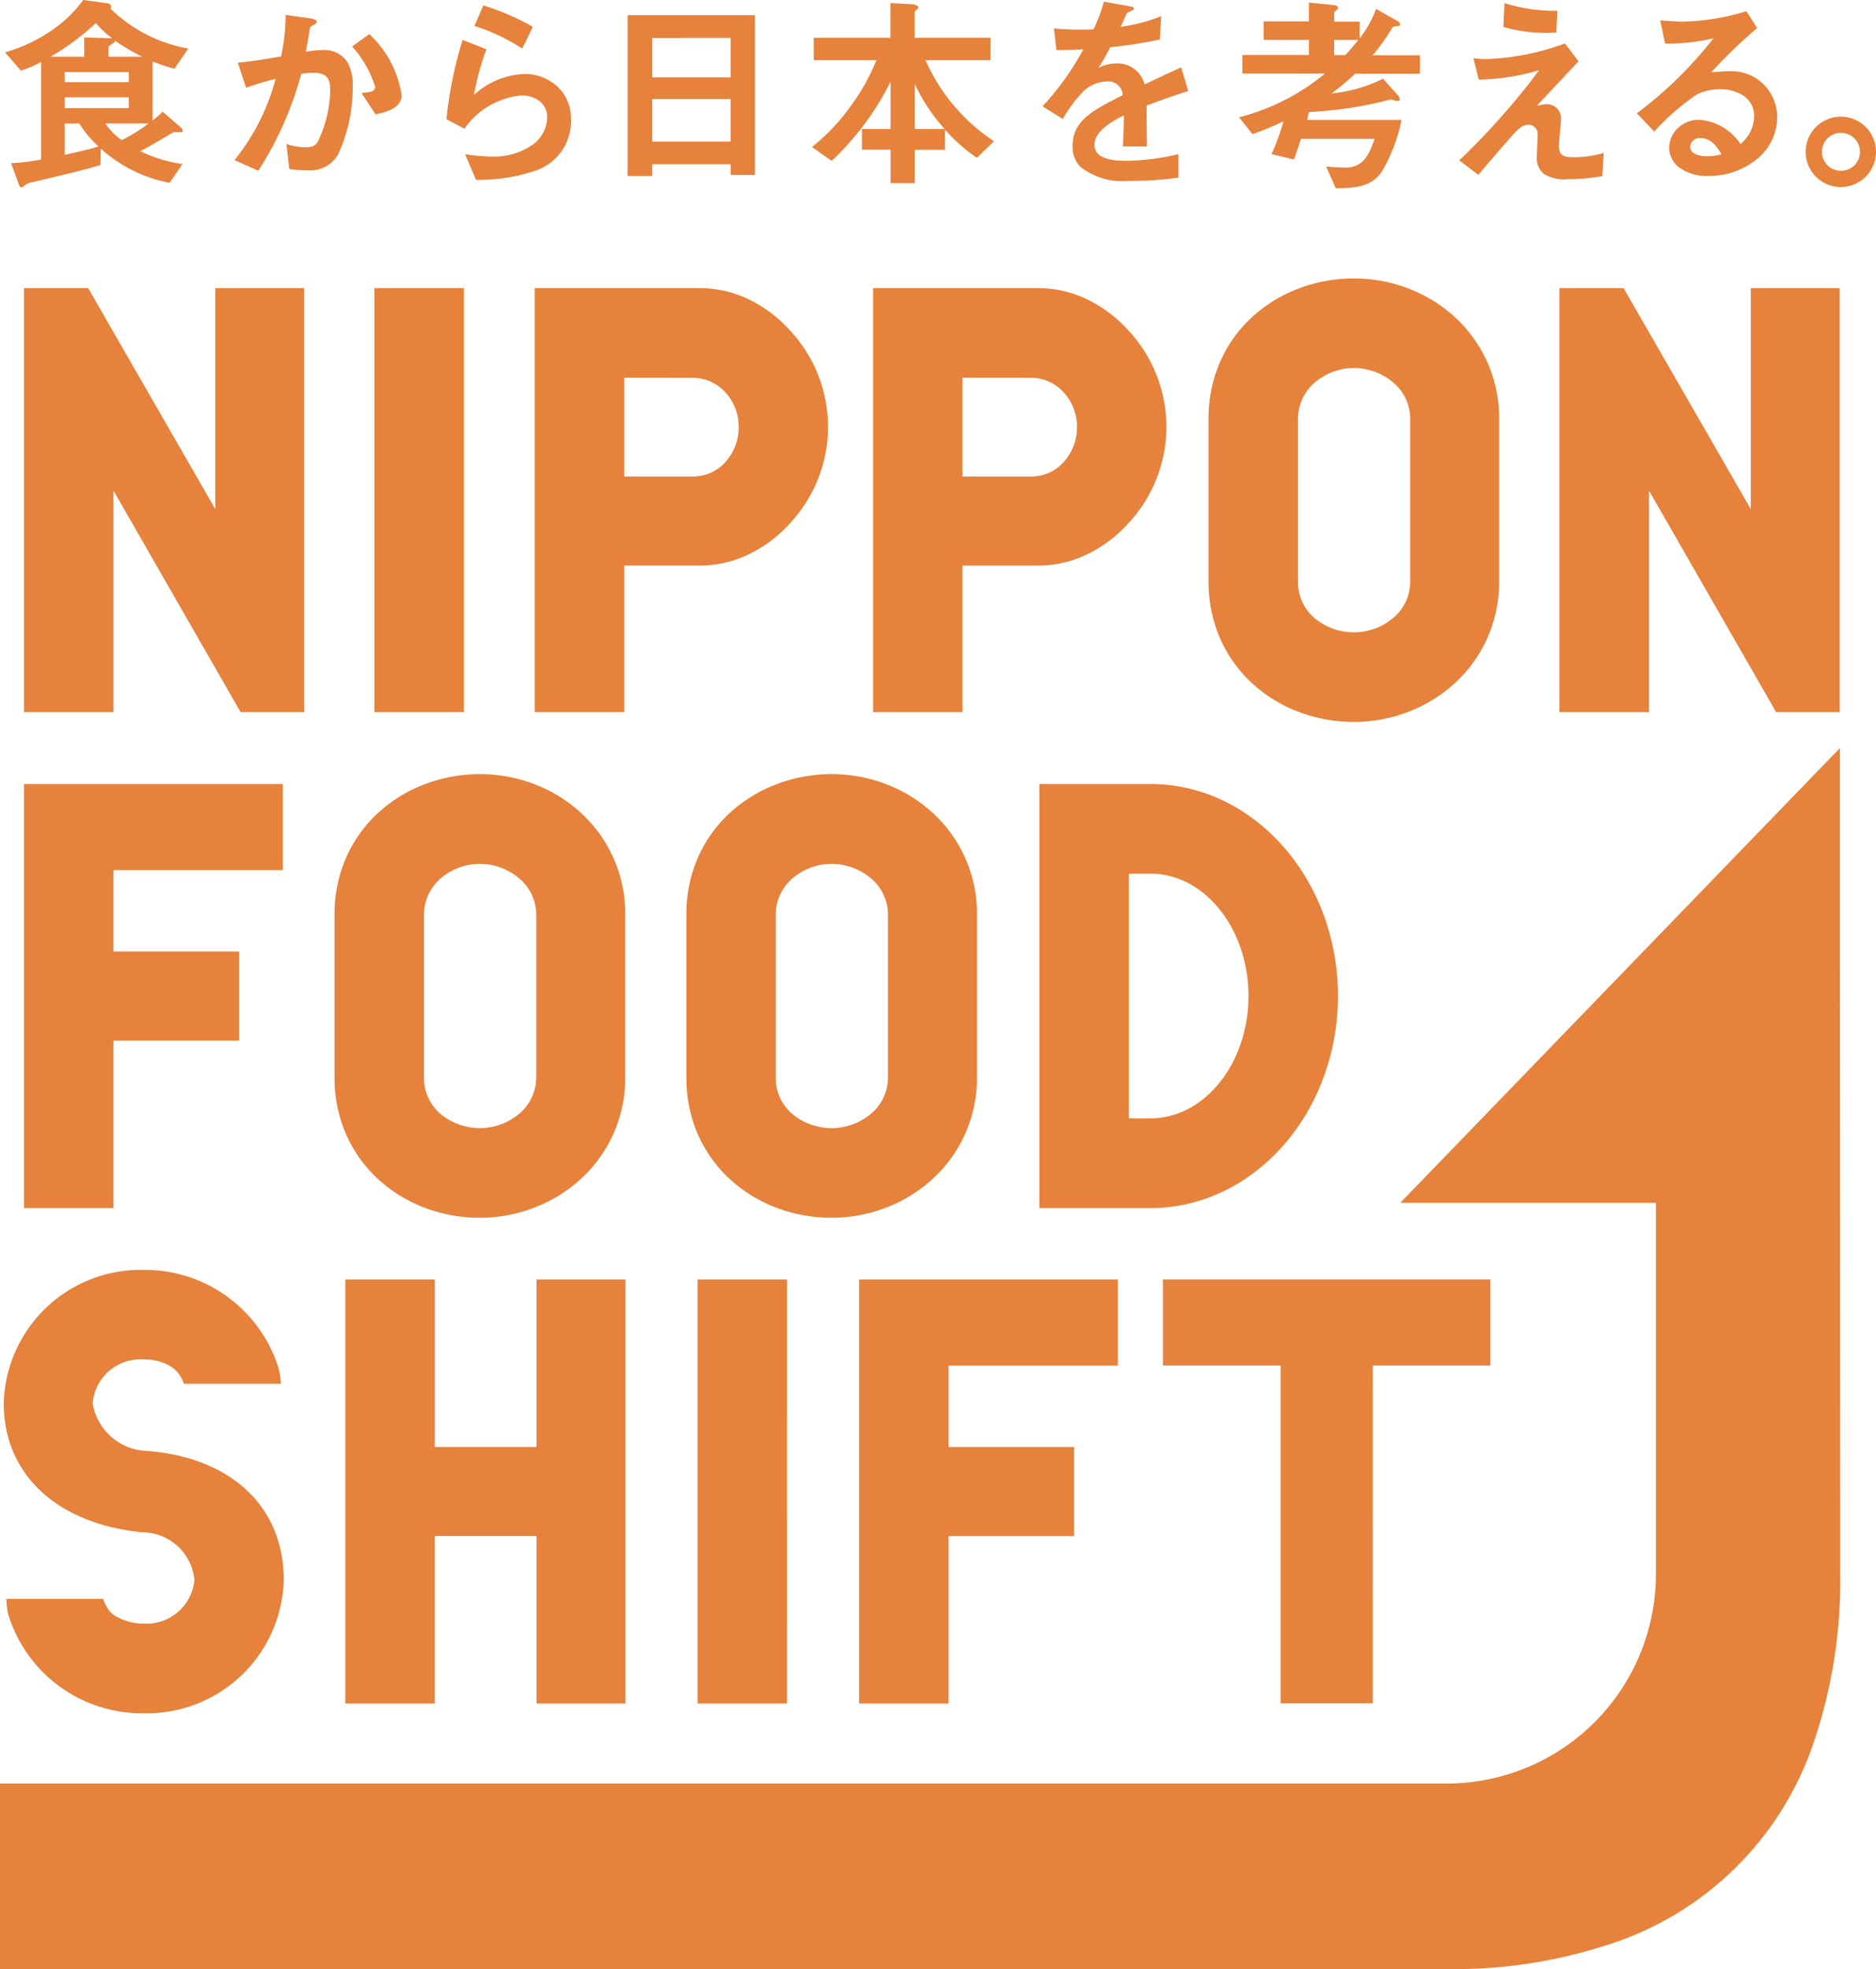 <svg xmlns="http://www.w3.org/2000/svg" width="80" height="83.94" viewBox="0 0 80 83.94"><path d="M61.727,83.94H0V76.03H61.727a8.926,8.926,0,0,0,8.887-8.944V51.274h-10.9L78.462,31.888v8.306l.012,26.891a21.371,21.371,0,0,1-1.159,7.279,13.588,13.588,0,0,1-8.6,8.49A21.166,21.166,0,0,1,61.727,83.94ZM6.131,73.034A5.96,5.96,0,0,1,.352,68.82a1.917,1.917,0,0,1-.039-.2v0C.3,68.566.3,68.5.286,68.43c0-.014,0-.027,0-.041v-.008c0-.013,0-.026-.005-.04v-.005c0-.038-.006-.079-.009-.122V68.2l0-.041H4.4a1.647,1.647,0,0,0,.159.347,1.011,1.011,0,0,0,.351.377,2.417,2.417,0,0,0,1.224.33,2.055,2.055,0,0,0,2.157-1.866A2.242,2.242,0,0,0,6.055,65.32c-3.636-.368-5.895-2.475-5.895-5.5a5.84,5.84,0,0,1,5.97-5.686,5.968,5.968,0,0,1,5.73,4.128,3.129,3.129,0,0,1,.1.484h0c.009.075.016.157.021.243H7.845a1.867,1.867,0,0,0-.13-.281,1.309,1.309,0,0,0-.36-.411,2.129,2.129,0,0,0-1.224-.345,2.044,2.044,0,0,0-2.18,1.867,2.426,2.426,0,0,0,2.343,2.033c3.582.288,5.807,2.393,5.807,5.493A5.84,5.84,0,0,1,6.131,73.034Zm20.541-.415H22.881v-7.14h-4.34v7.14H14.726V54.543h3.816v7.139h4.34V54.543h3.791V72.619Zm13.778,0H36.635V54.543H47.669v3.673H40.451v3.467h5.356v3.8H40.451v7.14Zm-6.889,0H29.746V54.543h3.816Zm24.979-.008H54.608v-14.4H49.591v-3.67H63.557v3.67H58.541Zm-23.078-20.7a6.6,6.6,0,0,1-2.358-.429,6.115,6.115,0,0,1-1.976-1.214,5.69,5.69,0,0,1-1.358-1.888,6.007,6.007,0,0,1-.5-2.451V38.986a6,6,0,0,1,.5-2.449,5.7,5.7,0,0,1,1.358-1.888,6.119,6.119,0,0,1,1.976-1.215A6.593,6.593,0,0,1,35.463,33a6.48,6.48,0,0,1,2.358.44A6.179,6.179,0,0,1,39.8,34.675a5.812,5.812,0,0,1,1.863,4.31v6.944a5.812,5.812,0,0,1-1.863,4.3,6.2,6.2,0,0,1-1.975,1.236A6.452,6.452,0,0,1,35.463,51.911Zm0-15.086a2.572,2.572,0,0,0-1.637.592,2.035,2.035,0,0,0-.744,1.569v6.944a2.008,2.008,0,0,0,.744,1.588,2.621,2.621,0,0,0,3.291-.018,2.022,2.022,0,0,0,.751-1.571V38.986a2.022,2.022,0,0,0-.759-1.569A2.612,2.612,0,0,0,35.463,36.825Zm-15,15.086a6.6,6.6,0,0,1-2.358-.429,6.116,6.116,0,0,1-1.976-1.214,5.689,5.689,0,0,1-1.358-1.888,6.012,6.012,0,0,1-.505-2.451V38.986a6.005,6.005,0,0,1,.505-2.449,5.694,5.694,0,0,1,1.358-1.888,6.121,6.121,0,0,1,1.976-1.215A6.593,6.593,0,0,1,20.465,33a6.476,6.476,0,0,1,2.357.44A6.177,6.177,0,0,1,24.8,34.675a5.811,5.811,0,0,1,1.863,4.31v6.944a5.811,5.811,0,0,1-1.863,4.3,6.2,6.2,0,0,1-1.976,1.236A6.447,6.447,0,0,1,20.465,51.911Zm0-15.086a2.572,2.572,0,0,0-1.637.592,2.034,2.034,0,0,0-.744,1.569v6.944a2.007,2.007,0,0,0,.744,1.588,2.62,2.62,0,0,0,3.29-.018,2.023,2.023,0,0,0,.751-1.571V38.986a2.021,2.021,0,0,0-.758-1.569A2.611,2.611,0,0,0,20.465,36.825ZM49.055,51.5H44.322V33.42h4.733c4.411,0,8,4.054,8,9.038S53.466,51.5,49.055,51.5Zm-.917-14.255V47.675h.917c2.307,0,4.184-2.34,4.184-5.217s-1.877-5.217-4.184-5.217ZM4.84,51.5H1.025V33.42H12.058v3.672H4.84V40.56H10.2v3.8H4.84V51.5ZM57.733,30.774a6.6,6.6,0,0,1-2.357-.429A6.118,6.118,0,0,1,53.4,29.131a5.692,5.692,0,0,1-1.358-1.888,6.008,6.008,0,0,1-.505-2.451V17.848a6,6,0,0,1,.505-2.449A5.7,5.7,0,0,1,53.4,13.511,6.122,6.122,0,0,1,55.376,12.3a6.59,6.59,0,0,1,2.357-.43,6.476,6.476,0,0,1,2.358.44,6.176,6.176,0,0,1,1.975,1.232,5.811,5.811,0,0,1,1.863,4.31v6.944a5.811,5.811,0,0,1-1.863,4.3,6.2,6.2,0,0,1-1.975,1.236A6.448,6.448,0,0,1,57.733,30.774Zm0-15.086a2.569,2.569,0,0,0-1.636.592,2.033,2.033,0,0,0-.744,1.569v6.944a2.007,2.007,0,0,0,.744,1.589,2.618,2.618,0,0,0,3.29-.018,2.025,2.025,0,0,0,.751-1.571V17.848a2.022,2.022,0,0,0-.758-1.569A2.614,2.614,0,0,0,57.733,15.687ZM78.452,30.358h-2.71l-5.42-9.44v9.44H66.5V12.282h2.736L74.66,21.7V12.282h3.792V30.358Zm-65.48,0H10.261l-5.42-9.44v9.44H1.025V12.282H3.76L9.18,21.7V12.282h3.792V30.358Zm28.074,0H37.231V12.282h7.05a4.8,4.8,0,0,1,2.123.5,5.686,5.686,0,0,1,1.735,1.326,6.019,6.019,0,0,1,0,8.175A5.686,5.686,0,0,1,46.4,23.61a4.8,4.8,0,0,1-2.123.5H41.046v6.247Zm0-14.255v4.211h2.937a1.857,1.857,0,0,0,1.374-.615,2.206,2.206,0,0,0,.569-1.5,2.155,2.155,0,0,0-.579-1.487,1.866,1.866,0,0,0-1.364-.606ZM26.619,30.358H22.8V12.282h7.05a4.806,4.806,0,0,1,2.123.5,5.689,5.689,0,0,1,1.736,1.326,6.02,6.02,0,0,1,0,8.175,5.688,5.688,0,0,1-1.736,1.326,4.806,4.806,0,0,1-2.123.5H26.619v6.247Zm0-14.255v4.211h2.938A1.857,1.857,0,0,0,30.93,19.7a2.205,2.205,0,0,0,.569-1.5,2.152,2.152,0,0,0-.579-1.487,1.864,1.864,0,0,0-1.363-.606ZM19.782,30.358H15.966V12.282h3.816ZM56.965,8.027h0L56.55,7.1l.068.005c.236.017.529.039.754.039.759,0,1-.529,1.247-1.222H55.479c-.041.117-.077.227-.112.334-.056.168-.113.342-.188.543l-.954-.23a11.126,11.126,0,0,0,.513-1.4,13.385,13.385,0,0,1-1.326.549L52.837,5a9.388,9.388,0,0,0,3.668-1.867H52.979V2.345h2.837V1.7H53.889V.911h1.927v-.8l1.025.1h.005c.067.009.208.029.208.124a.085.085,0,0,1-.045.08c-.045.037-.092.083-.114.106v.4h1.087v.717a4.849,4.849,0,0,0,.7-1.256l.865.487c.1.06.159.1.159.168,0,.035,0,.071-.159.08-.138.008-.15.026-.215.126l0,.007-.028.043a8.561,8.561,0,0,1-.768,1.063h2.015v.788H57.787a11.023,11.023,0,0,1-1.007.841,6.424,6.424,0,0,0,2.2-.628l.61.681a.283.283,0,0,1,.1.186.071.071,0,0,1-.08.08,1.42,1.42,0,0,1-.309-.071c-.061.025-.456.123-.549.142a16.89,16.89,0,0,1-2.934.4l-.023.1c-.017.073-.032.142-.056.234h4.03l-.014.059a7.131,7.131,0,0,1-.8,2.1C58.528,7.957,57.83,8.019,56.965,8.027ZM56.894,1.7v.646h.477c.266-.29.4-.451.514-.593v0l.042-.051ZM.913,7.983C.866,7.983.829,7.94.8,7.851L.472,6.957A9.266,9.266,0,0,0,1.753,6.8V2.637a4.1,4.1,0,0,1-.866.372L.215,2.23a6.752,6.752,0,0,0,2.22-1.1A5.4,5.4,0,0,0,3.548,0L4.6.141A.162.162,0,0,1,4.741.3a.088.088,0,0,1-.026.071,6.339,6.339,0,0,0,3.314,1.7l-.592.859a7.689,7.689,0,0,1-.928-.309V5.133a3.545,3.545,0,0,0,.4-.347l.024-.025.8.69a.211.211,0,0,1,.062.114c0,.047-.038.063-.071.072H7.481a.243.243,0,0,0-.161.044L7.3,5.691l-.124.074c-.555.33-.655.389-1.193.679a5.994,5.994,0,0,0,1.8.549l-.549.8A6.026,6.026,0,0,1,4.3,6.337l-.017.7c-.261.077-.58.167-1.149.309-.3.077-1.351.326-1.733.416H1.4a.684.684,0,0,0-.34.132C1,7.948.967,7.983.913,7.983ZM2.762,5.266V6.6c.831-.182,1.155-.271,1.44-.354a4.594,4.594,0,0,1-.822-.982Zm1.732,0a2.79,2.79,0,0,0,.7.708,7.63,7.63,0,0,0,1.133-.7l.017-.012H4.494ZM2.762,4.15v.461H5.492V4.15Zm0-1.079V3.5H5.492V3.071ZM4.909,1.735c0,.045-.02.063-.08.106-.18.117-.2.134-.2.177v.4H6.067a8.224,8.224,0,0,1-1.158-.682ZM4.087.982A10.554,10.554,0,0,1,2.16,2.416H3.592V1.593l1.087.035h.1A3.975,3.975,0,0,1,4.087.982ZM78.51,7.973A1.5,1.5,0,1,1,80,6.47,1.5,1.5,0,0,1,78.51,7.973Zm0-2.31a.809.809,0,0,0-.573,1.386.789.789,0,0,0,.557.229h.014a.8.8,0,0,0,.808-.807A.808.808,0,0,0,78.508,5.663ZM39.01,7.806H37.975V6.381H36.756V5.5h1.219V3.487a11.9,11.9,0,0,1-2.51,3.372l-.839-.593a8.46,8.46,0,0,0,1.646-1.737,8.77,8.77,0,0,0,1.1-1.963H34.7V1.611h3.27V.132l.866.044c.055,0,.327.03.327.141,0,.037-.03.064-.079.1s-.079.072-.079.106V1.611h3.235v.956H39.469a8.008,8.008,0,0,0,2.917,3.452l-.725.709a7.332,7.332,0,0,1-1.362-1.2v.859H39.01V7.806Zm0-4.222h0V5.5h1.273A7.69,7.69,0,0,1,39.019,3.6Zm9.141,4.124a2.9,2.9,0,0,1-2.077-.593,1.206,1.206,0,0,1-.336-.867c0-1.1.8-1.508,2.131-2.191l.008,0a.611.611,0,0,0-.672-.584,1.5,1.5,0,0,0-1.083.5,5.966,5.966,0,0,0-.8,1.1l-.865-.54A11.742,11.742,0,0,0,46.2,2.1c-.511.027-.78.035-1.15.035l-.106-.92c.353.029.652.048,1.051.048.187,0,.395,0,.637-.012A6.912,6.912,0,0,0,47.074.071l1.1.195L48.2.271c.05.01.152.032.152.083s-.027.078-.088.1c-.018.009-.194.088-.2.088s-.168.367-.237.52l-.02.043-.017.039A7.413,7.413,0,0,0,49.521.69l-.061.991A17.715,17.715,0,0,1,47.466,2l-.119.014c-.276.51-.35.642-.5.876l.021-.01a1.694,1.694,0,0,1,.739-.176,1.18,1.18,0,0,1,1.2.894c1.044-.492,1.158-.544,1.564-.726l.3,1.009c-.721.228-1.147.382-1.777.62,0,.179,0,.558.009.925v.048c0,.325.008.632.008.771H47.886c.025-.472.034-.881.042-1.242l0-.086c-.343.172-1.255.628-1.255,1.248,0,.464.434.69,1.326.69a10.043,10.043,0,0,0,2.254-.283v1A13.91,13.91,0,0,1,48.152,7.709ZM20.3,7.665h0l-.468-1.089.122.016h0a7.815,7.815,0,0,0,.981.081,2.87,2.87,0,0,0,1.814-.531A1.46,1.46,0,0,0,23.333,5a.846.846,0,0,0-.309-.677,1.247,1.247,0,0,0-.805-.252,3.323,3.323,0,0,0-2.414,1.416l-.769-.407A17.608,17.608,0,0,1,19.726,1.7l1.016.4a11.352,11.352,0,0,0-.53,1.947,3.37,3.37,0,0,1,2.175-.894,2.057,2.057,0,0,1,1.329.488,1.849,1.849,0,0,1,.633,1.451A2.22,2.22,0,0,1,22.754,7.3a7.53,7.53,0,0,1-2.43.368Zm46.527-.026a1.648,1.648,0,0,1-.983-.218.893.893,0,0,1-.307-.782c0-.072.009-.27.018-.463s.017-.374.017-.44a.385.385,0,0,0-.4-.416c-.261,0-.439.191-.663.434-.355.4-.835.951-1.467,1.7l-.813-.619c.6-.578,1.094-1.064,1.962-2.054.73-.838,1.06-1.278,1.441-1.788a9.567,9.567,0,0,1-2.571.4l-.23-.911a4.058,4.058,0,0,0,.628.035,10.817,10.817,0,0,0,3.278-.664l.576.761-.414.442-.05.053c-.4.43-.624.667-1.313,1.4l.015,0a2.28,2.28,0,0,1,.426-.068.6.6,0,0,1,.592.6c0,.1-.023.359-.046.614s-.042.481-.042.563c0,.373.147.487.628.487a4.481,4.481,0,0,0,1.281-.186l-.062.991A8.982,8.982,0,0,1,66.828,7.638ZM27.815,7.505H26.764V.646h5.427V7.461H31.157V7H27.815v.5Zm0-3.284V6.036h3.341V4.222Zm0-2.6V3.3h3.341V1.619ZM72.854,7.5A2,2,0,0,1,71.6,7.136a1.073,1.073,0,0,1-.421-.852,1.175,1.175,0,0,1,.325-.777,1.288,1.288,0,0,1,.974-.4A2.309,2.309,0,0,1,74.22,6.138l0,0a1.562,1.562,0,0,0,.583-1.178,1.026,1.026,0,0,0-.5-.908,1.822,1.822,0,0,0-.931-.251,2.387,2.387,0,0,0-1.007.221,10.136,10.136,0,0,0-1.821,1.585L69.8,4.832a17.306,17.306,0,0,0,3.27-3.2,8.159,8.159,0,0,1-2.068.222L70.8.867c.193.017.71.054.99.054A9.944,9.944,0,0,0,74.472.478l.459.717a21.981,21.981,0,0,0-1.963,1.894,7.025,7.025,0,0,1,.858-.053,1.927,1.927,0,0,1,1.432.613,2,2,0,0,1,.53,1.343A2.311,2.311,0,0,1,74.9,6.8,3.228,3.228,0,0,1,72.854,7.5Zm-.336-1.611a.391.391,0,0,0-.441.372c0,.293.374.4.725.4a2.354,2.354,0,0,0,.552-.069l.049-.011L73.4,6.564C73.281,6.361,73.013,5.885,72.518,5.885ZM11.006,7.276h0L10,6.824a9.227,9.227,0,0,0,1.751-3.461,11.138,11.138,0,0,0-1.256.38l-.354-1.071c.511-.042,1.139-.147,1.554-.217l.293-.049a9.2,9.2,0,0,0,.195-1.77l1.078.15c.063.008.248.06.248.142,0,.035-.017.061-.115.124l-.008,0c-.153.093-.169.1-.178.19-.035.251-.081.5-.129.754v.005c-.013.068-.025.136-.038.206a4.111,4.111,0,0,1,.7-.071,1.155,1.155,0,0,1,1.1.558,2,2,0,0,1,.2.964,6.87,6.87,0,0,1-.619,2.921,1.382,1.382,0,0,1-1.326.681,5.566,5.566,0,0,1-.759-.053l-.124-1.071a2.469,2.469,0,0,0,.8.141c.285,0,.413-.054.53-.221a5.247,5.247,0,0,0,.54-2.2c0-.488-.117-.753-.734-.753a3.27,3.27,0,0,0-.5.044,14.7,14.7,0,0,1-1.83,4.125Zm5.011-2.4h0l-.6-.911h0c.373-.035.58-.054.58-.266a4.589,4.589,0,0,0-.982-1.717l.734-.531a4.5,4.5,0,0,1,1.379,2.6c0,.414-.364.683-1.114.823Zm6.255-2.806h0a8.39,8.39,0,0,0-2.042-.964L20.611.23a10.706,10.706,0,0,1,2.112.912l-.451.929Zm44.1-.681h0a6.71,6.71,0,0,1-2.262-.239L64.158.132A7.147,7.147,0,0,0,66.412.46l-.045.929Z" fill="#E6823C"/></svg>